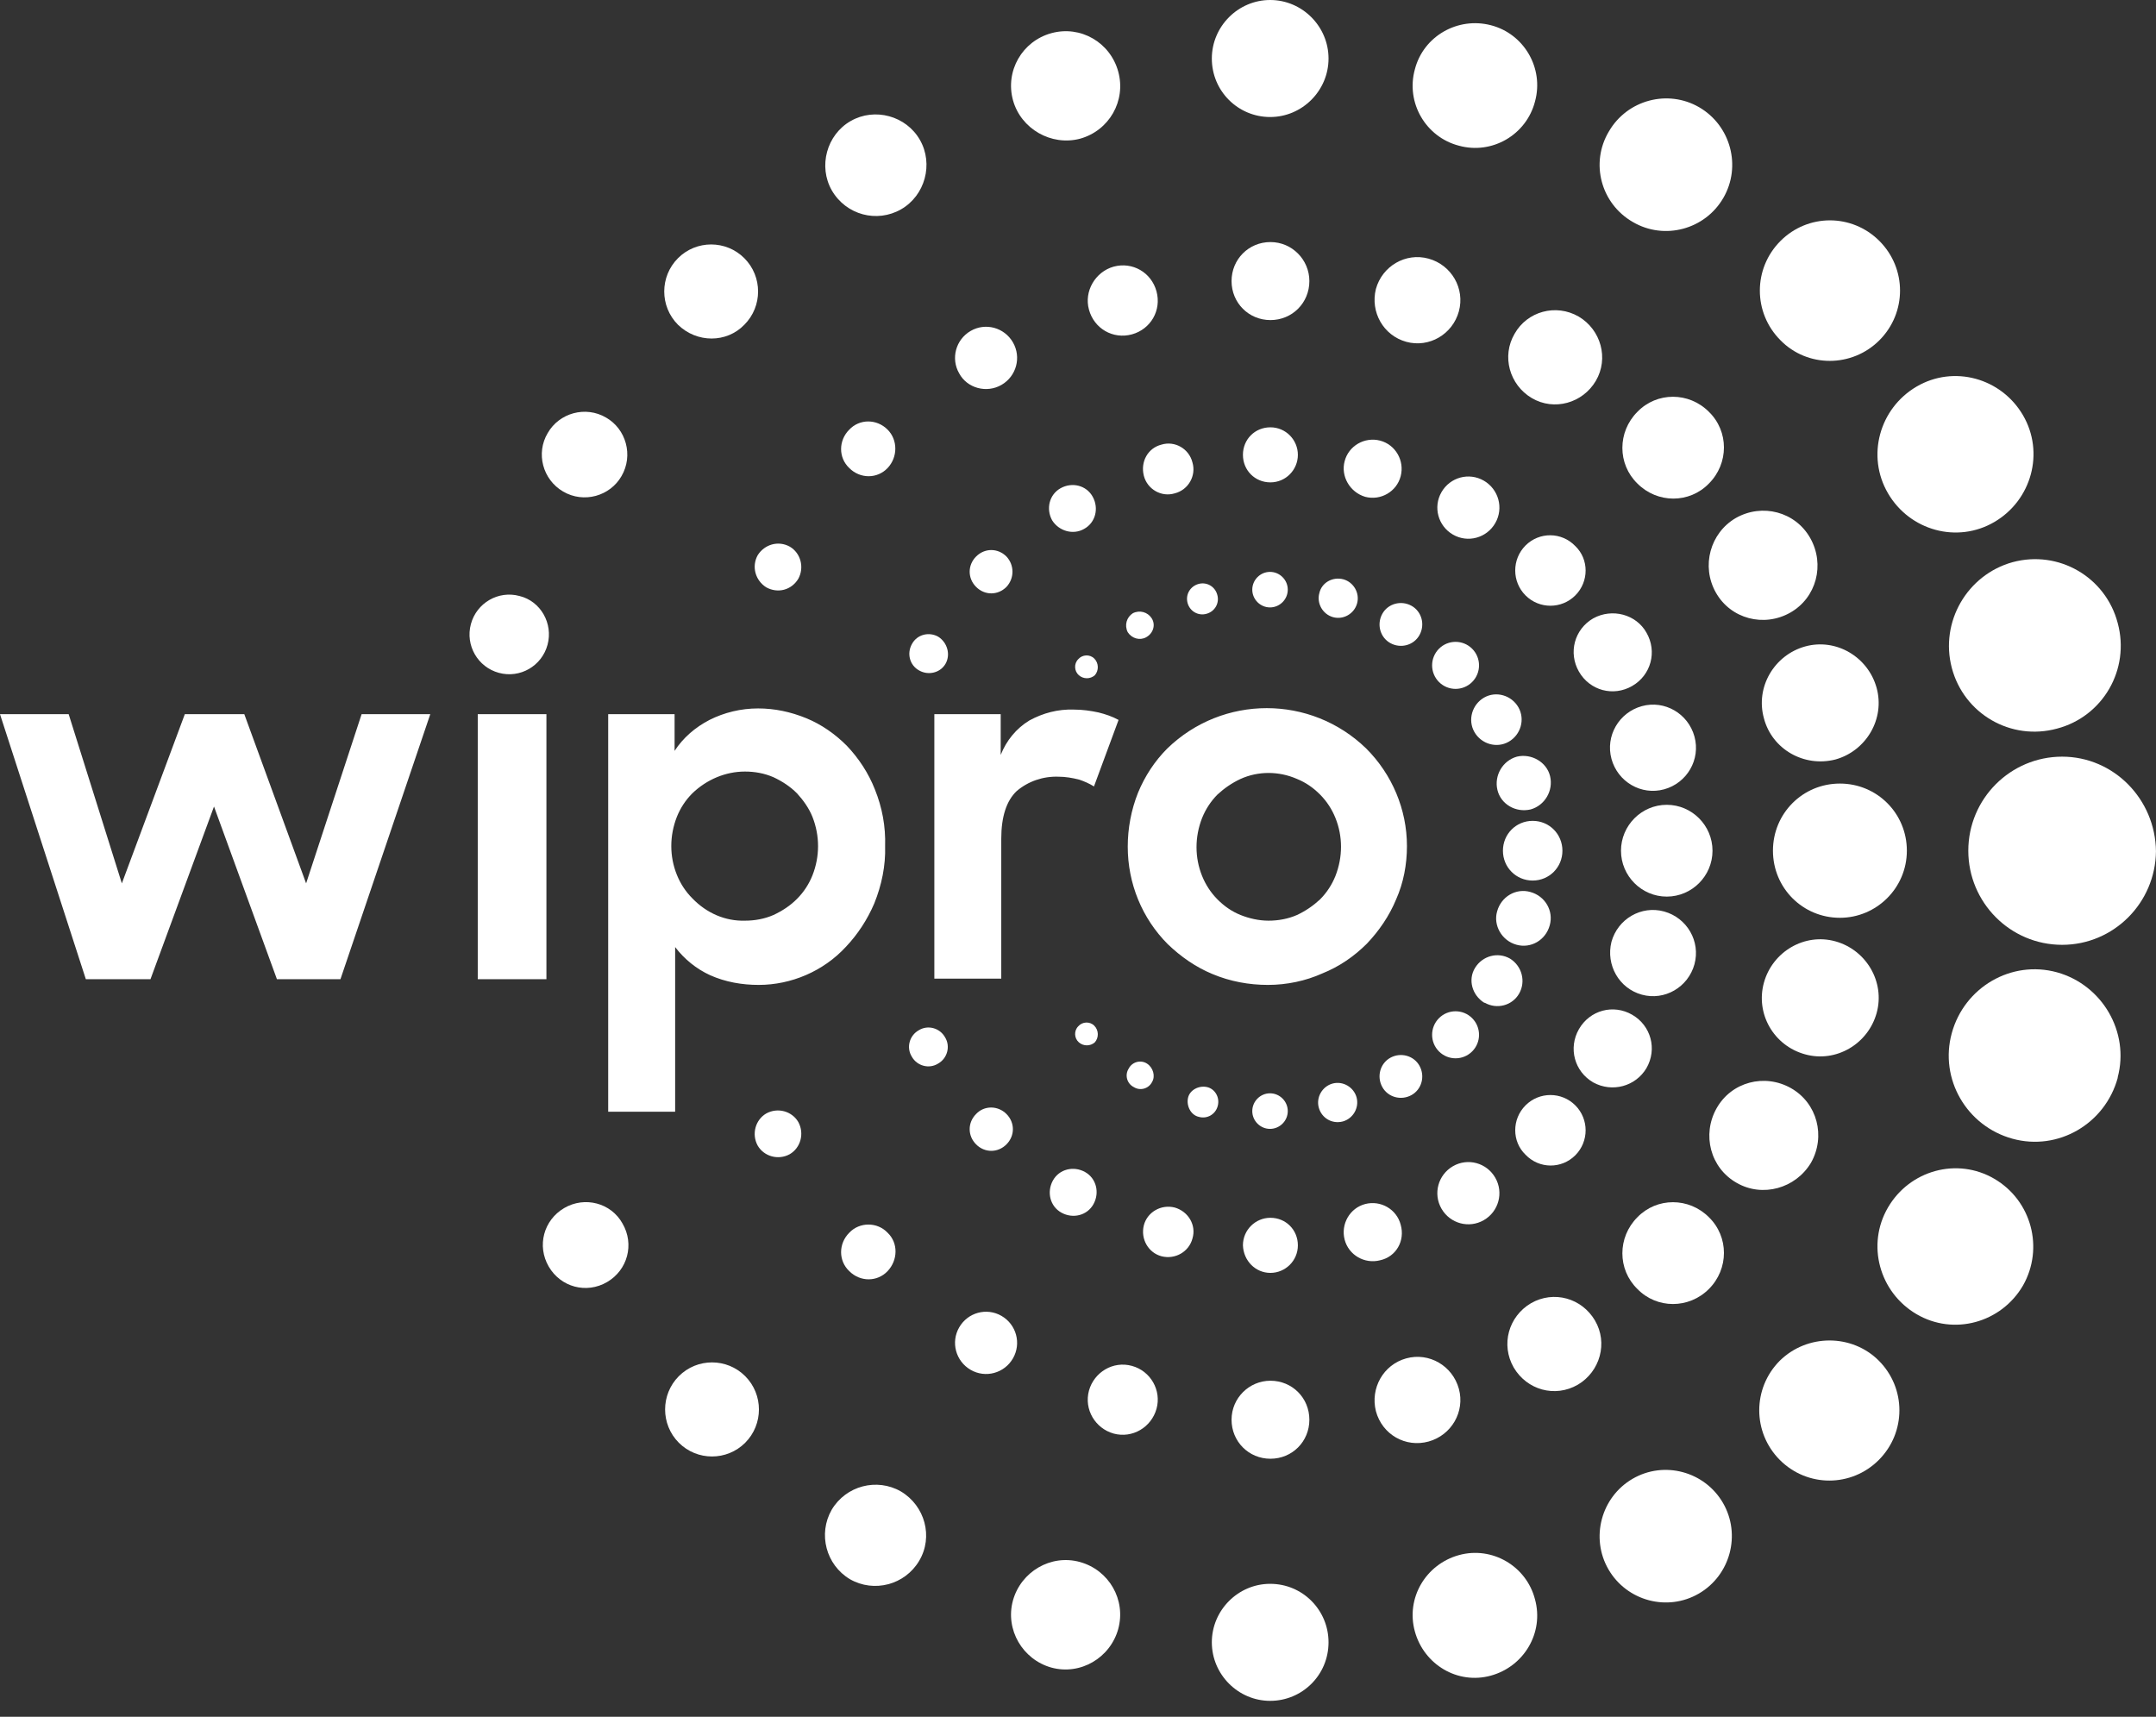 <svg width="54" height="43" viewBox="0 0 54 43" fill="none" xmlns="http://www.w3.org/2000/svg">
<rect x="0" y="0" width="54" height="43" fill="#333333" stroke="none"/>
<path d="M48.885 16.726C49.186 17.875 50.361 18.565 51.522 18.249C52.669 17.947 53.356 16.769 53.041 15.605C52.74 14.456 51.565 13.766 50.404 14.082C49.272 14.398 48.584 15.576 48.885 16.726Z" fill="white"/>
<path d="M45.97 19.023C46.744 18.807 47.217 18.003 47.002 17.227C46.787 16.451 45.985 15.977 45.211 16.192C44.437 16.408 43.964 17.212 44.179 17.988C44.38 18.764 45.182 19.224 45.97 19.023Z" fill="white"/>
<path d="M41.681 19.77C42.254 19.612 42.598 19.023 42.44 18.448C42.283 17.874 41.695 17.529 41.122 17.687C40.549 17.845 40.205 18.434 40.362 19.009C40.52 19.584 41.108 19.928 41.681 19.77Z" fill="white"/>
<path d="M38.336 20.274C38.695 20.174 38.91 19.8 38.824 19.441C38.738 19.082 38.351 18.866 37.992 18.952C37.634 19.053 37.419 19.427 37.505 19.786C37.591 20.145 37.964 20.36 38.336 20.274Z" fill="white"/>
<path d="M47.287 12.355C47.831 13.289 49.021 13.62 49.952 13.074C50.884 12.528 51.213 11.335 50.669 10.401C50.124 9.467 48.935 9.137 48.003 9.683C47.072 10.229 46.742 11.421 47.287 12.355Z" fill="white"/>
<path d="M42.976 14.842C43.348 15.502 44.18 15.718 44.839 15.345C45.498 14.971 45.713 14.138 45.34 13.477C44.968 12.816 44.137 12.6 43.477 12.974C42.833 13.347 42.603 14.181 42.976 14.842Z" fill="white"/>
<path d="M39.906 15.487C39.433 15.76 39.275 16.349 39.547 16.823C39.82 17.297 40.407 17.455 40.88 17.182C41.353 16.909 41.511 16.32 41.238 15.846C40.98 15.386 40.379 15.228 39.906 15.487Z" fill="white"/>
<path d="M37.172 17.472C36.871 17.645 36.756 18.032 36.928 18.334C37.1 18.636 37.487 18.751 37.788 18.578C38.089 18.406 38.203 18.018 38.031 17.716C37.859 17.415 37.472 17.3 37.172 17.472Z" fill="white"/>
<path d="M47.073 8.522C47.761 7.832 47.761 6.726 47.073 6.036C46.385 5.347 45.282 5.347 44.594 6.036C43.906 6.726 43.906 7.832 44.594 8.522C45.268 9.211 46.385 9.211 47.073 8.522Z" fill="white"/>
<path d="M42.802 10.315C42.301 9.812 41.498 9.812 41.011 10.315C40.509 10.818 40.509 11.622 41.011 12.111C41.513 12.614 42.315 12.614 42.802 12.111C43.304 11.608 43.304 10.803 42.802 10.315Z" fill="white"/>
<path d="M38.209 13.663C37.865 14.008 37.865 14.569 38.209 14.913C38.553 15.258 39.112 15.258 39.456 14.913C39.8 14.569 39.8 14.008 39.456 13.678C39.112 13.319 38.553 13.319 38.209 13.663Z" fill="white"/>
<path d="M36.041 17.082C36.27 17.312 36.643 17.312 36.872 17.082C37.102 16.852 37.102 16.479 36.872 16.249C36.643 16.019 36.27 16.019 36.041 16.249C35.812 16.479 35.812 16.852 36.041 17.082Z" fill="white"/>
<path d="M40.899 5.562C41.687 6.022 42.705 5.749 43.163 4.958C43.622 4.168 43.349 3.148 42.561 2.688C41.773 2.229 40.755 2.502 40.297 3.292C39.824 4.082 40.096 5.102 40.899 5.562Z" fill="white"/>
<path d="M37.935 8.36C37.605 8.921 37.806 9.639 38.365 9.97C38.923 10.3 39.64 10.099 39.97 9.539C40.299 8.978 40.099 8.26 39.54 7.929C38.967 7.599 38.25 7.8 37.935 8.36Z" fill="white"/>
<path d="M37.164 12.039C36.792 11.824 36.319 11.953 36.104 12.327C35.889 12.7 36.018 13.174 36.391 13.39C36.763 13.605 37.236 13.476 37.451 13.102C37.666 12.729 37.537 12.255 37.164 12.039Z" fill="white"/>
<path d="M35.353 15.173C35.095 15.03 34.765 15.116 34.622 15.374C34.478 15.633 34.564 15.963 34.822 16.107C35.08 16.251 35.41 16.165 35.553 15.906C35.697 15.647 35.611 15.317 35.353 15.173Z" fill="white"/>
<path d="M36.54 3.649C37.371 3.879 38.231 3.376 38.446 2.543C38.675 1.709 38.174 0.847 37.342 0.632C36.511 0.416 35.651 0.905 35.437 1.738C35.207 2.571 35.709 3.433 36.54 3.649Z" fill="white"/>
<path d="M35.221 8.561C35.794 8.719 36.381 8.374 36.539 7.8C36.697 7.225 36.353 6.636 35.78 6.478C35.206 6.32 34.619 6.665 34.461 7.239C34.318 7.814 34.647 8.403 35.221 8.561Z" fill="white"/>
<path d="M34.194 12.444C34.581 12.545 34.982 12.315 35.082 11.927C35.183 11.539 34.953 11.137 34.566 11.036C34.179 10.936 33.778 11.165 33.678 11.553C33.578 11.927 33.807 12.329 34.194 12.444Z" fill="white"/>
<path d="M33.045 14.855C32.973 15.114 33.131 15.387 33.389 15.458C33.647 15.53 33.919 15.372 33.99 15.114C34.062 14.855 33.904 14.582 33.647 14.51C33.374 14.438 33.102 14.596 33.045 14.855Z" fill="white"/>
<path d="M31.813 2.931C32.616 2.931 33.275 2.27 33.275 1.466C33.275 0.661 32.616 0 31.813 0C31.011 0 30.352 0.661 30.352 1.466C30.352 2.284 31.011 2.931 31.813 2.931Z" fill="white"/>
<path d="M31.82 6.063C31.276 6.063 30.846 6.494 30.846 7.04C30.846 7.586 31.276 8.017 31.82 8.017C32.365 8.017 32.795 7.586 32.795 7.04C32.795 6.509 32.365 6.063 31.82 6.063Z" fill="white"/>
<path d="M32.507 11.392C32.507 11.019 32.206 10.703 31.819 10.703C31.432 10.703 31.131 11.004 31.131 11.392C31.131 11.78 31.432 12.082 31.819 12.082C32.206 12.082 32.507 11.766 32.507 11.392Z" fill="white"/>
<path d="M31.809 14.324C31.566 14.324 31.365 14.525 31.365 14.769C31.365 15.013 31.566 15.214 31.809 15.214C32.053 15.214 32.254 15.013 32.254 14.769C32.254 14.525 32.053 14.324 31.809 14.324Z" fill="white"/>
<path d="M27.048 3.475C27.779 3.274 28.209 2.527 28.008 1.794C27.808 1.061 27.063 0.63 26.332 0.831C25.601 1.032 25.171 1.78 25.372 2.512C25.572 3.231 26.332 3.662 27.048 3.475Z" fill="white"/>
<path d="M27.275 7.757C27.404 8.231 27.877 8.504 28.35 8.375C28.823 8.245 29.095 7.771 28.966 7.297C28.837 6.823 28.364 6.55 27.891 6.679C27.433 6.808 27.146 7.297 27.275 7.757Z" fill="white"/>
<path d="M28.648 11.912C28.734 12.257 29.092 12.458 29.422 12.357C29.766 12.271 29.966 11.912 29.866 11.581C29.78 11.236 29.422 11.035 29.092 11.136C28.748 11.222 28.562 11.567 28.648 11.912Z" fill="white"/>
<path d="M29.744 15.101C29.802 15.316 30.016 15.431 30.217 15.374C30.432 15.316 30.547 15.101 30.489 14.9C30.432 14.684 30.217 14.569 30.016 14.627C29.816 14.684 29.687 14.885 29.744 15.101Z" fill="white"/>
<path d="M22.568 5.243C23.17 4.898 23.385 4.108 23.041 3.505C22.697 2.901 21.909 2.686 21.307 3.031C20.705 3.375 20.49 4.166 20.834 4.769C21.192 5.387 21.966 5.588 22.568 5.243Z" fill="white"/>
<path d="M25.084 9.64C25.457 9.424 25.586 8.95 25.371 8.576C25.156 8.203 24.683 8.073 24.311 8.289C23.938 8.505 23.809 8.979 24.024 9.352C24.225 9.726 24.712 9.855 25.084 9.64Z" fill="white"/>
<path d="M27.154 13.247C27.441 13.089 27.527 12.73 27.369 12.443C27.211 12.155 26.853 12.069 26.566 12.227C26.28 12.385 26.194 12.745 26.352 13.032C26.523 13.305 26.882 13.405 27.154 13.247Z" fill="white"/>
<path d="M28.847 15.488C28.747 15.33 28.546 15.273 28.374 15.359C28.216 15.46 28.159 15.661 28.245 15.833C28.345 15.991 28.546 16.049 28.704 15.963C28.89 15.862 28.947 15.646 28.847 15.488Z" fill="white"/>
<path d="M18.643 8.134C19.102 7.674 19.102 6.927 18.643 6.467C18.184 6.008 17.439 6.008 16.981 6.467C16.522 6.927 16.522 7.674 16.981 8.134C17.454 8.594 18.199 8.594 18.643 8.134Z" fill="white"/>
<path d="M22.231 10.761C21.959 10.488 21.529 10.488 21.271 10.761C20.998 11.034 20.998 11.465 21.271 11.723C21.543 11.996 21.973 11.996 22.231 11.723C22.489 11.45 22.489 11.019 22.231 10.761Z" fill="white"/>
<path d="M25.208 13.939C24.993 13.723 24.663 13.723 24.448 13.939C24.233 14.154 24.233 14.485 24.448 14.7C24.663 14.916 24.993 14.916 25.208 14.7C25.409 14.485 25.409 14.154 25.208 13.939Z" fill="white"/>
<path d="M27.408 16.495C27.294 16.381 27.107 16.395 27.007 16.51C26.892 16.625 26.907 16.812 27.021 16.912C27.136 17.013 27.308 17.013 27.422 16.912C27.523 16.797 27.523 16.61 27.408 16.495Z" fill="white"/>
<path d="M14.105 12.312C14.621 12.614 15.28 12.427 15.567 11.924C15.868 11.407 15.682 10.746 15.18 10.459C14.664 10.157 14.005 10.344 13.718 10.847C13.418 11.35 13.589 12.011 14.105 12.312Z" fill="white"/>
<path d="M19.78 13.691C19.493 13.533 19.149 13.634 18.977 13.907C18.82 14.194 18.92 14.539 19.192 14.711C19.479 14.869 19.823 14.783 19.995 14.496C20.152 14.208 20.052 13.849 19.78 13.691Z" fill="white"/>
<path d="M23.498 15.947C23.268 15.818 22.968 15.889 22.839 16.134C22.71 16.364 22.781 16.665 23.025 16.795C23.254 16.924 23.555 16.852 23.684 16.622C23.813 16.392 23.727 16.091 23.498 15.947Z" fill="white"/>
<path d="M51.649 18.952C50.359 18.952 49.299 20.001 49.299 21.308C49.299 22.601 50.345 23.665 51.649 23.665C52.939 23.665 53.985 22.616 53.999 21.323C53.985 20.015 52.939 18.952 51.649 18.952Z" fill="white"/>
<path d="M47.76 21.307C47.76 20.373 47.014 19.626 46.083 19.626C45.151 19.626 44.406 20.373 44.406 21.307C44.406 22.241 45.151 22.988 46.083 22.988C47 22.988 47.76 22.241 47.76 21.307Z" fill="white"/>
<path d="M41.746 20.158C41.115 20.158 40.6 20.676 40.6 21.308C40.6 21.94 41.115 22.457 41.746 22.457C42.377 22.457 42.892 21.94 42.892 21.308C42.892 20.676 42.377 20.158 41.746 20.158Z" fill="white"/>
<path d="M39.133 21.308C39.133 20.891 38.803 20.56 38.388 20.56C37.972 20.56 37.643 20.891 37.643 21.308C37.643 21.724 37.972 22.055 38.388 22.055C38.803 22.055 39.133 21.724 39.133 21.308Z" fill="white"/>
<path d="M51.522 24.354C50.376 24.038 49.2 24.728 48.885 25.877C48.57 27.026 49.258 28.205 50.404 28.521C51.551 28.837 52.726 28.147 53.041 26.998V26.983C53.342 25.848 52.654 24.67 51.522 24.354Z" fill="white"/>
<path d="M45.212 26.408C45.986 26.623 46.788 26.149 47.003 25.373C47.218 24.598 46.745 23.793 45.971 23.578C45.197 23.362 44.395 23.836 44.18 24.612C43.965 25.388 44.423 26.192 45.212 26.408Z" fill="white"/>
<path d="M41.121 24.913C41.694 25.071 42.282 24.726 42.44 24.152C42.597 23.577 42.253 22.988 41.68 22.83C41.107 22.672 40.519 23.017 40.361 23.591C40.218 24.166 40.548 24.755 41.121 24.913Z" fill="white"/>
<path d="M37.984 23.663C38.343 23.763 38.715 23.548 38.816 23.174C38.916 22.815 38.701 22.442 38.328 22.341C37.97 22.24 37.598 22.456 37.497 22.829C37.397 23.174 37.612 23.562 37.984 23.663Z" fill="white"/>
<path d="M49.952 29.526C49.021 28.98 47.831 29.31 47.287 30.244C46.742 31.178 47.072 32.37 48.003 32.916C48.935 33.462 50.124 33.132 50.669 32.198C51.199 31.264 50.884 30.072 49.952 29.526Z" fill="white"/>
<path d="M45.359 29.123C45.732 28.462 45.517 27.629 44.858 27.255C44.198 26.881 43.367 27.097 42.995 27.758C42.622 28.419 42.837 29.252 43.496 29.626C44.141 29.999 44.972 29.769 45.359 29.123Z" fill="white"/>
<path d="M41.238 26.753C41.511 26.279 41.353 25.689 40.88 25.416C40.407 25.143 39.82 25.302 39.547 25.776C39.275 26.25 39.433 26.839 39.906 27.112C40.379 27.371 40.966 27.212 41.238 26.753Z" fill="white"/>
<path d="M38.049 24.886C38.221 24.584 38.121 24.197 37.82 24.01C37.519 23.837 37.132 23.938 36.946 24.24C36.759 24.541 36.874 24.929 37.175 25.116H37.189C37.49 25.288 37.877 25.188 38.049 24.886Z" fill="white"/>
<path d="M44.578 34.081C43.891 34.771 43.891 35.877 44.578 36.567C45.266 37.256 46.37 37.256 47.058 36.567C47.745 35.877 47.745 34.771 47.058 34.081C46.384 33.406 45.266 33.406 44.578 34.081Z" fill="white"/>
<path d="M42.802 32.285C43.304 31.782 43.304 30.977 42.802 30.488C42.301 29.986 41.498 29.986 41.011 30.488C40.509 30.991 40.509 31.796 41.011 32.285C41.498 32.787 42.301 32.787 42.802 32.285Z" fill="white"/>
<path d="M39.456 28.936C39.8 28.591 39.8 28.031 39.456 27.686C39.112 27.341 38.553 27.341 38.209 27.686C37.865 28.031 37.865 28.591 38.209 28.922C38.553 29.281 39.112 29.281 39.456 28.936Z" fill="white"/>
<path d="M36.041 26.335C36.27 26.565 36.643 26.565 36.872 26.335C37.102 26.106 37.102 25.732 36.872 25.502C36.643 25.272 36.27 25.272 36.041 25.502C35.812 25.732 35.812 26.106 36.041 26.335Z" fill="white"/>
<path d="M40.889 37.04C40.101 37.5 39.829 38.52 40.287 39.31C40.746 40.1 41.763 40.373 42.552 39.913C43.34 39.454 43.612 38.434 43.154 37.643C42.695 36.853 41.678 36.58 40.889 37.04Z" fill="white"/>
<path d="M39.948 33.074C39.618 32.514 38.916 32.313 38.343 32.643C37.784 32.974 37.584 33.678 37.913 34.252C38.243 34.813 38.945 35.014 39.518 34.683C40.077 34.353 40.278 33.635 39.948 33.074Z" fill="white"/>
<path d="M37.164 30.561C37.537 30.346 37.666 29.871 37.451 29.498C37.236 29.124 36.763 28.995 36.391 29.21C36.018 29.426 35.889 29.9 36.104 30.274C36.319 30.647 36.792 30.776 37.164 30.561Z" fill="white"/>
<path d="M34.822 26.494C34.564 26.638 34.478 26.968 34.622 27.227C34.765 27.486 35.095 27.572 35.353 27.428C35.611 27.285 35.697 26.954 35.553 26.695C35.41 26.437 35.08 26.351 34.822 26.494Z" fill="white"/>
<path d="M36.54 38.951C35.709 39.181 35.207 40.029 35.437 40.862C35.666 41.696 36.511 42.199 37.342 41.969C38.174 41.739 38.675 40.891 38.446 40.058C38.231 39.224 37.371 38.721 36.54 38.951Z" fill="white"/>
<path d="M35.78 36.106C36.353 35.948 36.697 35.359 36.539 34.784C36.381 34.209 35.794 33.865 35.221 34.023C34.647 34.181 34.318 34.77 34.461 35.344C34.619 35.934 35.206 36.264 35.78 36.106Z" fill="white"/>
<path d="M35.082 30.675C34.982 30.287 34.581 30.057 34.194 30.157C33.807 30.258 33.578 30.66 33.678 31.048C33.778 31.436 34.179 31.666 34.566 31.566C34.968 31.479 35.197 31.077 35.082 30.675Z" fill="white"/>
<path d="M33.977 27.485C33.905 27.227 33.633 27.069 33.375 27.14C33.117 27.212 32.959 27.485 33.031 27.744C33.103 28.003 33.361 28.16 33.633 28.089C33.891 28.017 34.048 27.744 33.977 27.485Z" fill="white"/>
<path d="M31.813 39.67C31.011 39.67 30.352 40.331 30.352 41.135C30.352 41.94 31.011 42.601 31.813 42.601C32.616 42.601 33.275 41.954 33.275 41.135C33.275 40.331 32.63 39.67 31.813 39.67Z" fill="white"/>
<path d="M30.846 35.56C30.846 36.106 31.276 36.537 31.82 36.537C32.365 36.537 32.795 36.106 32.795 35.56C32.795 35.014 32.365 34.583 31.82 34.583C31.29 34.583 30.846 35.014 30.846 35.56Z" fill="white"/>
<path d="M31.819 31.882C32.191 31.882 32.507 31.58 32.507 31.192C32.507 30.804 32.206 30.502 31.819 30.502C31.446 30.502 31.131 30.804 31.131 31.192C31.145 31.58 31.446 31.882 31.819 31.882Z" fill="white"/>
<path d="M31.809 27.384C31.566 27.384 31.365 27.585 31.365 27.83C31.365 28.074 31.566 28.275 31.809 28.275C32.053 28.275 32.254 28.074 32.254 27.83C32.254 27.585 32.053 27.384 31.809 27.384Z" fill="white"/>
<path d="M27.047 39.123C26.316 38.922 25.571 39.368 25.371 40.086C25.17 40.819 25.614 41.566 26.331 41.767C27.062 41.968 27.807 41.523 28.007 40.804C28.208 40.072 27.778 39.325 27.047 39.123Z" fill="white"/>
<path d="M28.35 34.211C27.877 34.081 27.404 34.369 27.275 34.829C27.146 35.303 27.433 35.777 27.891 35.906C28.364 36.035 28.837 35.748 28.966 35.288C29.095 34.829 28.823 34.34 28.35 34.211Z" fill="white"/>
<path d="M29.423 30.245C29.079 30.158 28.735 30.36 28.649 30.69C28.563 31.035 28.764 31.38 29.093 31.466C29.437 31.552 29.781 31.351 29.867 31.02C29.967 30.69 29.767 30.345 29.423 30.245Z" fill="white"/>
<path d="M30.5 27.701C30.558 27.486 30.429 27.27 30.228 27.227C30.027 27.184 29.798 27.299 29.755 27.5C29.712 27.701 29.827 27.931 30.027 27.974C30.228 28.032 30.443 27.917 30.5 27.701Z" fill="white"/>
<path d="M22.564 37.356C21.962 37.011 21.188 37.212 20.83 37.816C20.486 38.419 20.686 39.195 21.288 39.554C21.89 39.899 22.664 39.698 23.022 39.094C23.381 38.491 23.166 37.715 22.564 37.356Z" fill="white"/>
<path d="M25.084 32.959C24.712 32.744 24.239 32.873 24.024 33.247C23.809 33.62 23.938 34.094 24.311 34.31C24.683 34.526 25.156 34.396 25.371 34.023C25.586 33.649 25.457 33.175 25.084 32.959Z" fill="white"/>
<path d="M26.586 30.374C26.873 30.532 27.231 30.446 27.389 30.158C27.546 29.871 27.46 29.512 27.174 29.354C26.887 29.196 26.529 29.282 26.371 29.569C26.213 29.857 26.299 30.216 26.586 30.374Z" fill="white"/>
<path d="M28.727 26.639C28.569 26.538 28.354 26.596 28.268 26.768C28.168 26.926 28.225 27.142 28.397 27.228C28.555 27.329 28.77 27.271 28.856 27.099C28.942 26.955 28.884 26.739 28.727 26.639Z" fill="white"/>
<path d="M17.002 34.469C16.544 34.929 16.544 35.676 17.002 36.136C17.461 36.595 18.206 36.595 18.665 36.136C19.123 35.676 19.123 34.929 18.665 34.469C18.206 34.009 17.461 34.009 17.002 34.469Z" fill="white"/>
<path d="M21.271 30.876C20.998 31.149 20.998 31.58 21.271 31.838C21.543 32.111 21.973 32.111 22.231 31.838C22.489 31.566 22.503 31.134 22.231 30.876C21.973 30.603 21.529 30.603 21.271 30.876Z" fill="white"/>
<path d="M24.448 27.902C24.233 28.117 24.233 28.448 24.448 28.663C24.663 28.879 24.993 28.879 25.208 28.663C25.423 28.448 25.423 28.117 25.208 27.902C24.993 27.686 24.649 27.686 24.448 27.902Z" fill="white"/>
<path d="M27.408 25.691C27.294 25.576 27.107 25.59 27.007 25.705C26.892 25.82 26.907 26.007 27.021 26.107C27.136 26.208 27.308 26.208 27.422 26.107C27.523 25.992 27.523 25.806 27.408 25.691Z" fill="white"/>
<path d="M14.131 30.258C13.615 30.56 13.443 31.206 13.744 31.724C14.045 32.241 14.69 32.413 15.206 32.111C15.721 31.81 15.893 31.163 15.592 30.646C15.306 30.129 14.647 29.956 14.131 30.258Z" fill="white"/>
<path d="M19.192 27.889C18.92 28.047 18.82 28.406 18.977 28.693C19.135 28.966 19.493 29.067 19.78 28.909C20.052 28.751 20.152 28.392 19.995 28.104C19.837 27.831 19.479 27.731 19.192 27.889Z" fill="white"/>
<path d="M23.01 25.806C22.78 25.935 22.694 26.237 22.838 26.467C22.967 26.697 23.268 26.783 23.497 26.639C23.726 26.51 23.812 26.208 23.669 25.979C23.54 25.749 23.239 25.662 23.01 25.806Z" fill="white"/>
<path d="M11.966 17.888H13.686V24.526H11.966V17.888ZM13.012 14.928C12.482 14.784 11.937 15.101 11.794 15.632C11.651 16.164 11.966 16.71 12.496 16.853C13.027 16.997 13.571 16.681 13.714 16.149C13.858 15.618 13.542 15.057 13.012 14.928ZM19.002 24.669C18.587 24.669 18.171 24.598 17.784 24.425C17.44 24.267 17.139 24.023 16.91 23.721V27.845H15.233V17.888H16.896V18.807C17.111 18.477 17.412 18.218 17.77 18.032C18.142 17.845 18.558 17.744 18.988 17.744C19.404 17.744 19.805 17.83 20.192 17.988C20.579 18.146 20.923 18.391 21.209 18.678C21.51 18.994 21.754 19.368 21.912 19.77C22.098 20.23 22.184 20.704 22.169 21.192C22.184 21.681 22.083 22.169 21.897 22.629C21.725 23.032 21.482 23.405 21.181 23.721C20.622 24.325 19.819 24.669 19.002 24.669ZM18.658 23.06C18.902 23.06 19.146 23.017 19.375 22.917C19.59 22.816 19.791 22.687 19.962 22.514C20.134 22.342 20.263 22.141 20.349 21.925C20.536 21.451 20.536 20.934 20.349 20.46C20.263 20.244 20.12 20.043 19.962 19.871C19.791 19.698 19.59 19.569 19.375 19.468C19.146 19.368 18.902 19.325 18.658 19.325C18.171 19.325 17.698 19.526 17.34 19.871C17.168 20.043 17.039 20.244 16.953 20.46C16.767 20.934 16.767 21.451 16.953 21.911C17.039 22.126 17.168 22.328 17.34 22.5C17.698 22.873 18.171 23.075 18.658 23.06ZM23.402 17.888H25.064V18.908C25.207 18.549 25.451 18.247 25.781 18.046C26.125 17.859 26.497 17.759 26.898 17.773C27.113 17.773 27.314 17.802 27.515 17.845C27.687 17.888 27.859 17.945 28.016 18.032L27.4 19.698C27.285 19.626 27.156 19.569 27.027 19.526C26.855 19.483 26.683 19.454 26.512 19.454C26.125 19.44 25.752 19.569 25.465 19.813C25.207 20.057 25.078 20.46 25.078 21.006V24.512H23.402V17.888ZM31.757 24.669C31.284 24.669 30.811 24.583 30.366 24.396C29.951 24.224 29.578 23.965 29.249 23.649C28.604 23.003 28.246 22.126 28.246 21.207C28.246 20.747 28.332 20.287 28.503 19.856C28.675 19.44 28.919 19.066 29.234 18.75C30.624 17.399 32.831 17.399 34.221 18.75C34.866 19.396 35.239 20.273 35.239 21.192C35.239 21.652 35.153 22.112 34.967 22.529C34.795 22.945 34.537 23.319 34.236 23.635C33.92 23.951 33.548 24.21 33.118 24.382C32.702 24.569 32.23 24.669 31.757 24.669ZM31.771 23.06C32.014 23.06 32.258 23.017 32.487 22.917C32.702 22.816 32.889 22.687 33.061 22.529C33.233 22.356 33.362 22.155 33.448 21.94C33.634 21.465 33.634 20.948 33.448 20.488C33.362 20.273 33.233 20.072 33.061 19.899C32.889 19.727 32.702 19.598 32.487 19.511C32.029 19.31 31.513 19.31 31.069 19.511C30.854 19.612 30.667 19.741 30.495 19.899C30.323 20.072 30.195 20.273 30.108 20.488C29.922 20.963 29.922 21.48 30.108 21.94C30.195 22.155 30.323 22.356 30.495 22.529C30.667 22.701 30.854 22.83 31.069 22.917C31.284 23.003 31.527 23.06 31.771 23.06ZM0 17.888H1.72L3.052 22.126L4.629 17.888H6.119L7.667 22.126L9.057 17.888H10.777L8.527 24.526H6.936L5.36 20.201L3.769 24.526H2.15L0 17.888Z" fill="white"/>
</svg>
